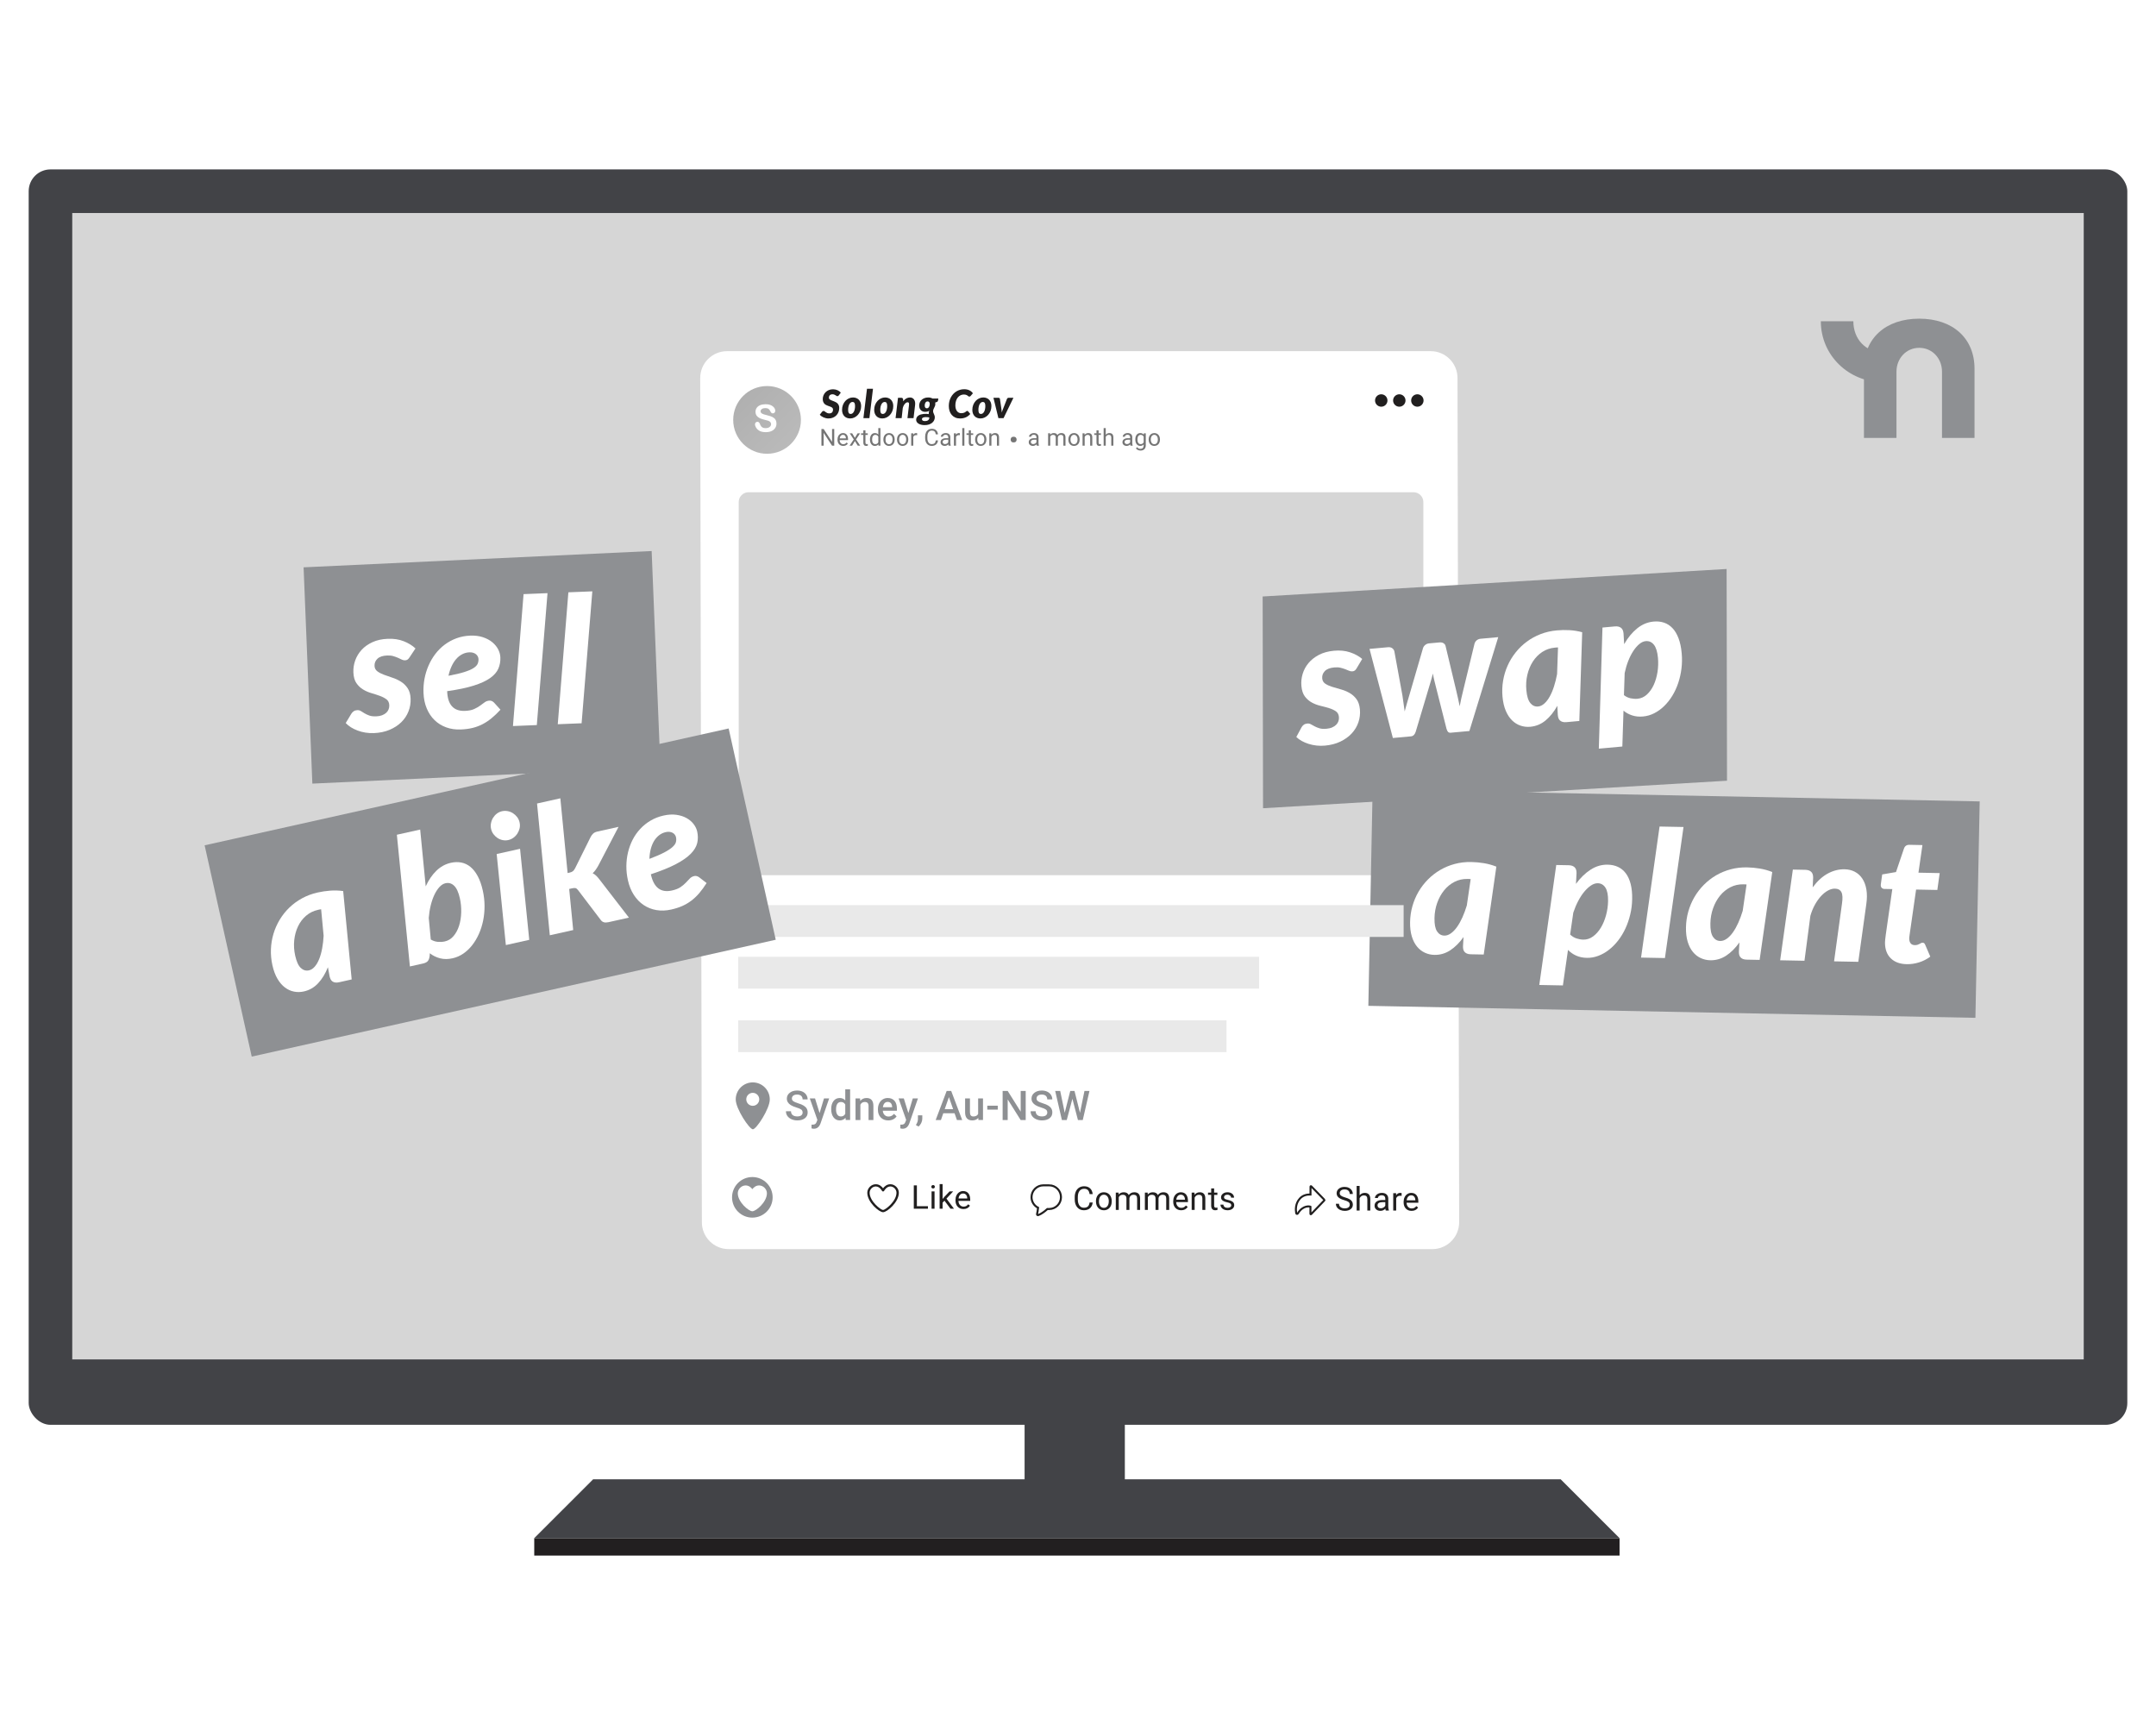 <?xml version="1.0" encoding="UTF-8"?> <svg xmlns="http://www.w3.org/2000/svg" xmlns:xlink="http://www.w3.org/1999/xlink" id="uuid-7208f092-4d4d-403e-9721-51a7208caf37" viewBox="0 0 350 280"><defs><style>.uuid-8d6fb50a-12b1-42c6-a243-a0217d9547be{fill:#e9e9e9;}.uuid-1f613f4e-fd8d-498f-91bb-d2b3ec8b0be4,.uuid-39f94ab9-7dd1-4786-b36c-265f319dcdde{fill:#fff;}.uuid-bb7d07f9-73d9-4df7-b103-35678d1cc183{fill:#8e9093;}.uuid-9159ef80-4b5a-44b2-a922-8ca9b2370dd6{fill:#d6d6d6;}.uuid-e935bbc4-f062-449b-986c-06abbd020280{fill:#221f20;}.uuid-95caf841-1ad0-4797-b6bc-4c60af14143f{fill:#211f1f;}.uuid-484f9706-ec96-4219-9afe-83f1e2b4915e{fill:#424347;}.uuid-be3fce84-c7e7-4708-be58-e5abbf0d7a2e{fill:#757575;}.uuid-c64c8956-da49-4c5a-89b1-f990b7fdc35c{stroke-width:.327px;}.uuid-c64c8956-da49-4c5a-89b1-f990b7fdc35c,.uuid-c591de06-c4aa-406f-ab7e-c28e9facd233{fill:none;stroke:#211f1f;stroke-miterlimit:10;}.uuid-39f94ab9-7dd1-4786-b36c-265f319dcdde{filter:url(#uuid-9ca38122-a0e5-4873-b68f-41d227719f83);}.uuid-347b7fdb-a1b1-4b77-82fb-b341e24cf872{fill:url(#uuid-87f035f0-7667-4a1e-9734-360911ada9c3);}.uuid-c591de06-c4aa-406f-ab7e-c28e9facd233{stroke-linecap:round;stroke-width:.323px;}</style><filter id="uuid-9ca38122-a0e5-4873-b68f-41d227719f83"><feOffset dx="0" dy="0"></feOffset><feGaussianBlur result="uuid-12ada66b-32dd-4f7a-ab1a-31abd75e9263" stdDeviation="1.346"></feGaussianBlur><feFlood flood-color="#000" flood-opacity=".15"></feFlood><feComposite in2="uuid-12ada66b-32dd-4f7a-ab1a-31abd75e9263" operator="in"></feComposite><feComposite in="SourceGraphic"></feComposite></filter><linearGradient id="uuid-87f035f0-7667-4a1e-9734-360911ada9c3" x1="120.637" y1="64.272" x2="128.41" y2="72.046" gradientUnits="userSpaceOnUse"><stop offset="0" stop-color="#b0b0b0"></stop><stop offset="1" stop-color="#bababa"></stop></linearGradient></defs><rect class="uuid-484f9706-ec96-4219-9afe-83f1e2b4915e" x="166.33" y="228.801" width="16.275" height="18.393"></rect><rect class="uuid-484f9706-ec96-4219-9afe-83f1e2b4915e" x="4.656" y="27.498" width="340.688" height="203.777" rx="3.538" ry="3.538"></rect><rect class="uuid-9159ef80-4b5a-44b2-a922-8ca9b2370dd6" x="11.729" y="34.576" width="326.539" height="186.084"></rect><rect class="uuid-e935bbc4-f062-449b-986c-06abbd020280" x="86.728" y="249.672" width="176.188" height="2.83"></rect><polygon class="uuid-484f9706-ec96-4219-9afe-83f1e2b4915e" points="262.916 249.672 86.728 249.672 96.283 240.121 253.361 240.121 262.916 249.672"></polygon><path class="uuid-39f94ab9-7dd1-4786-b36c-265f319dcdde" d="m236.608,61.361c0-2.409-1.953-4.362-4.362-4.362h-114.214c-2.409,0-4.362,1.953-4.362,4.362l.269,137.033c0,2.409,1.953,4.362,4.362,4.362h114.214c2.409,0,4.362-1.953,4.362-4.362l-.269-137.033Zm-5.545,79.102c0,.881-.714,1.596-1.596,1.596h-107.951c-.881,0-1.596-.714-1.596-1.596v-58.969c0-.881.714-1.596,1.596-1.596h107.951c.881,0,1.596.714,1.596,1.596v58.969Z"></path><path class="uuid-bb7d07f9-73d9-4df7-b103-35678d1cc183" d="m130.295,180.584c0-.208-.072-.367-.219-.48-.146-.112-.41-.226-.79-.34-.38-.115-.683-.242-.907-.383-.43-.27-.645-.622-.645-1.057,0-.38.155-.693.465-.94.309-.247.712-.37,1.206-.37.329,0,.621.061.879.182s.46.293.606.517c.148.224.22.472.22.744h-.816c0-.246-.077-.439-.231-.578-.155-.14-.376-.21-.663-.21-.269,0-.476.058-.624.172-.148.115-.222.274-.222.48,0,.173.079.317.24.433s.424.228.79.337c.368.109.663.233.886.373.222.139.386.3.489.48s.156.391.156.634c0,.393-.152.706-.453.938-.301.232-.711.348-1.227.348-.341,0-.655-.063-.94-.189-.287-.127-.51-.301-.669-.524-.159-.222-.238-.481-.238-.778h.821c0,.268.088.476.266.623.177.147.43.22.761.22.286,0,.5-.058.644-.173s.216-.268.216-.458Z"></path><path class="uuid-bb7d07f9-73d9-4df7-b103-35678d1cc183" d="m133.052,180.672l.713-2.38h.84l-1.395,4.039c-.213.59-.577.885-1.088.885-.116,0-.241-.019-.38-.059v-.612l.149.01c.199,0,.35-.036.45-.108.1-.072.18-.194.238-.365l.113-.301-1.232-3.489h.85l.741,2.38Z"></path><path class="uuid-bb7d07f9-73d9-4df7-b103-35678d1cc183" d="m134.934,180.02c0-.54.125-.974.376-1.301s.587-.491,1.007-.491c.372,0,.673.13.901.389v-1.796h.789v4.979h-.713l-.039-.363c-.235.285-.55.428-.943.428-.411,0-.744-.165-.998-.496s-.38-.78-.38-1.349Zm.787.068c0,.357.068.635.206.835.137.2.332.3.585.3.322,0,.557-.144.706-.431v-1.498c-.145-.281-.378-.421-.699-.421-.255,0-.453.101-.591.303s-.208.506-.208.913Z"></path><path class="uuid-bb7d07f9-73d9-4df7-b103-35678d1cc183" d="m139.625,178.292l.024.405c.259-.313.599-.47,1.021-.47.73,0,1.102.418,1.115,1.255v2.318h-.787v-2.272c0-.223-.049-.387-.145-.495-.096-.107-.254-.16-.472-.16-.318,0-.553.143-.709.431v2.496h-.787v-3.507h.741Z"></path><path class="uuid-bb7d07f9-73d9-4df7-b103-35678d1cc183" d="m144.198,181.865c-.499,0-.903-.157-1.213-.472s-.465-.733-.465-1.256v-.098c0-.35.068-.662.203-.938.134-.276.325-.49.568-.644.244-.153.517-.23.816-.23.478,0,.847.153,1.108.457s.39.736.39,1.294v.318h-2.292c.024.29.121.518.29.687.17.169.383.253.641.253.361,0,.655-.146.882-.437l.425.405c-.141.21-.329.372-.563.488s-.497.173-.79.173Zm-.093-3.005c-.216,0-.39.076-.524.227-.132.151-.217.362-.255.632h1.502v-.058c-.018-.264-.088-.463-.21-.598-.124-.135-.294-.203-.513-.203Z"></path><path class="uuid-bb7d07f9-73d9-4df7-b103-35678d1cc183" d="m147.466,180.672l.713-2.38h.84l-1.395,4.039c-.213.59-.577.885-1.088.885-.116,0-.241-.019-.38-.059v-.612l.149.01c.199,0,.35-.036.45-.108.1-.072.18-.194.238-.365l.113-.301-1.232-3.489h.85l.741,2.38Z"></path><path class="uuid-bb7d07f9-73d9-4df7-b103-35678d1cc183" d="m149.109,182.863l-.425-.253c.125-.196.212-.368.258-.513.046-.146.071-.295.072-.446v-.613h.711l-.003.568c-.003.229-.06.458-.174.689-.113.23-.259.419-.439.568Z"></path><path class="uuid-bb7d07f9-73d9-4df7-b103-35678d1cc183" d="m154.96,180.701h-1.829l-.382,1.099h-.853l1.783-4.72h.736l1.786,4.72h-.855l-.386-1.099Zm-1.598-.661h1.367l-.683-1.958-.684,1.958Z"></path><path class="uuid-bb7d07f9-73d9-4df7-b103-35678d1cc183" d="m158.816,181.456c-.231.272-.56.408-.985.408-.38,0-.669-.111-.865-.334-.195-.223-.293-.545-.293-.966v-2.272h.787v2.263c0,.445.185.668.554.668.383,0,.641-.137.775-.412v-2.519h.789v3.507h-.743l-.019-.343Z"></path><path class="uuid-bb7d07f9-73d9-4df7-b103-35678d1cc183" d="m161.975,180.111h-1.702v-.636h1.702v.636Z"></path><path class="uuid-bb7d07f9-73d9-4df7-b103-35678d1cc183" d="m166.511,181.8h-.821l-2.104-3.349v3.349h-.821v-4.72h.821l2.111,3.362v-3.362h.814v4.72Z"></path><path class="uuid-bb7d07f9-73d9-4df7-b103-35678d1cc183" d="m170.013,180.584c0-.208-.072-.367-.219-.48-.146-.112-.41-.226-.79-.34-.38-.115-.683-.242-.907-.383-.43-.27-.645-.622-.645-1.057,0-.38.155-.693.465-.94.309-.247.712-.37,1.206-.37.329,0,.621.061.879.182s.46.293.606.517c.148.224.22.472.22.744h-.816c0-.246-.077-.439-.231-.578-.155-.14-.376-.21-.663-.21-.269,0-.476.058-.624.172-.148.115-.222.274-.222.48,0,.173.079.317.24.433s.424.228.79.337c.368.109.663.233.886.373.222.139.386.3.489.48s.156.391.156.634c0,.393-.152.706-.453.938-.301.232-.711.348-1.227.348-.341,0-.655-.063-.94-.189-.287-.127-.51-.301-.669-.524-.159-.222-.238-.481-.238-.778h.821c0,.268.088.476.266.623.177.147.43.22.761.22.286,0,.5-.058.644-.173s.216-.268.216-.458Z"></path><path class="uuid-bb7d07f9-73d9-4df7-b103-35678d1cc183" d="m175.323,180.633l.726-3.553h.814l-1.089,4.72h-.784l-.899-3.446-.917,3.446h-.789l-1.088-4.72h.814l.733,3.546.9-3.546h.688l.892,3.553Z"></path><path class="uuid-be3fce84-c7e7-4708-be58-e5abbf0d7a2e" d="m135.429,72.344h-.358l-1.364-2.087v2.087h-.358v-2.708h.358l1.367,2.096v-2.096h.355v2.708Z"></path><path class="uuid-be3fce84-c7e7-4708-be58-e5abbf0d7a2e" d="m136.882,72.381c-.273,0-.495-.089-.666-.268-.17-.18-.256-.419-.256-.719v-.063c0-.2.039-.378.114-.535.077-.157.184-.279.32-.368.137-.089.286-.133.446-.133.261,0,.464.086.609.258.146.172.219.419.219.74v.143h-1.364c.006.199.063.359.174.481.111.123.252.183.424.183.121,0,.224-.024.308-.075.085-.049.159-.115.222-.197l.21.164c-.169.259-.422.389-.759.389Zm-.042-1.803c-.139,0-.256.05-.35.151-.095.101-.153.243-.176.425h1.009v-.026c-.01-.175-.057-.311-.142-.406-.084-.096-.198-.144-.341-.144Z"></path><path class="uuid-be3fce84-c7e7-4708-be58-e5abbf0d7a2e" d="m138.778,71.067l.447-.735h.401l-.658.995.678,1.017h-.398l-.465-.753-.464.753h-.4l.678-1.017-.659-.995h.398l.44.735Z"></path><path class="uuid-be3fce84-c7e7-4708-be58-e5abbf0d7a2e" d="m140.496,69.845v.487h.376v.266h-.376v1.25c0,.081.017.141.05.181s.091.061.171.061c.039,0,.093-.007.163-.022v.277c-.091.025-.178.037-.263.037-.155,0-.27-.046-.348-.139-.078-.093-.117-.225-.117-.396v-1.248h-.366v-.266h.366v-.487h.344Z"></path><path class="uuid-be3fce84-c7e7-4708-be58-e5abbf0d7a2e" d="m141.229,71.322c0-.309.072-.557.219-.745.146-.187.339-.281.575-.281.235,0,.422.08.56.242v-1.049h.344v2.857h-.316l-.017-.216c-.138.169-.33.253-.575.253-.233,0-.424-.095-.57-.286s-.22-.44-.22-.747v-.026Zm.344.039c0,.228.047.406.141.536.095.129.224.193.391.193.217,0,.378-.098.478-.294v-.924c-.103-.189-.262-.284-.475-.284-.169,0-.3.065-.394.195-.093.13-.141.323-.141.579Z"></path><path class="uuid-be3fce84-c7e7-4708-be58-e5abbf0d7a2e" d="m143.406,71.32c0-.197.039-.375.117-.532s.185-.279.323-.364.297-.128.474-.128c.274,0,.496.095.665.284.17.19.254.442.254.757v.024c0,.196-.038.371-.111.527-.075.155-.183.277-.322.364-.139.086-.3.13-.481.13-.273,0-.495-.095-.663-.284-.17-.189-.255-.441-.255-.753v-.024Zm.347.041c0,.223.052.402.155.537.104.135.242.203.417.203s.313-.068.417-.205c.103-.137.153-.329.153-.575,0-.221-.052-.4-.156-.536-.106-.137-.244-.205-.418-.205-.17,0-.306.068-.411.203s-.156.328-.156.58Z"></path><path class="uuid-be3fce84-c7e7-4708-be58-e5abbf0d7a2e" d="m145.617,71.32c0-.197.039-.375.117-.532s.185-.279.323-.364.297-.128.474-.128c.274,0,.496.095.665.284.17.19.254.442.254.757v.024c0,.196-.038.371-.111.527-.075.155-.183.277-.322.364-.139.086-.3.13-.481.13-.273,0-.495-.095-.663-.284-.17-.189-.255-.441-.255-.753v-.024Zm.347.041c0,.223.052.402.155.537.104.135.242.203.417.203s.313-.068.417-.205c.103-.137.153-.329.153-.575,0-.221-.052-.4-.156-.536-.106-.137-.244-.205-.418-.205-.17,0-.306.068-.411.203s-.156.328-.156.58Z"></path><path class="uuid-be3fce84-c7e7-4708-be58-e5abbf0d7a2e" d="m148.891,70.641c-.052-.008-.109-.013-.169-.013-.226,0-.379.096-.46.288v1.428h-.344v-2.012h.334l.006.233c.113-.18.273-.27.481-.27.067,0,.117.008.152.026v.32Z"></path><path class="uuid-be3fce84-c7e7-4708-be58-e5abbf0d7a2e" d="m152.273,71.485c-.033.286-.139.507-.316.662-.178.156-.415.233-.711.233-.319,0-.575-.114-.769-.344-.192-.229-.288-.536-.288-.92v-.261c0-.251.045-.473.135-.664.089-.191.217-.338.382-.44.164-.102.355-.153.573-.153.288,0,.518.08.692.241.173.161.274.383.302.667h-.358c-.032-.216-.099-.373-.202-.47-.103-.097-.248-.146-.435-.146-.228,0-.407.085-.536.254s-.194.409-.194.72v.263c0,.294.061.528.184.701.123.174.294.261.514.261.199,0,.351-.045.457-.134s.177-.247.212-.47h.358Z"></path><path class="uuid-be3fce84-c7e7-4708-be58-e5abbf0d7a2e" d="m153.988,72.344c-.021-.04-.036-.11-.049-.212-.16.166-.351.249-.573.249-.199,0-.361-.056-.489-.168-.127-.112-.189-.255-.189-.427,0-.21.079-.372.238-.488.159-.116.383-.173.673-.173h.334v-.158c0-.121-.036-.217-.109-.288-.071-.071-.177-.107-.318-.107-.123,0-.226.031-.308.093-.084.062-.125.137-.125.225h-.346c0-.1.035-.197.107-.291.071-.093.167-.167.29-.222.123-.054.256-.082.403-.082.231,0,.414.058.545.173.131.116.199.276.205.479v.926c0,.185.024.332.071.44v.03h-.361Zm-.571-.262c.107,0,.21-.029.306-.084s.167-.128.21-.217v-.413h-.27c-.421,0-.633.123-.633.371,0,.107.036.192.109.253s.164.091.277.091Z"></path><path class="uuid-be3fce84-c7e7-4708-be58-e5abbf0d7a2e" d="m155.827,70.641c-.052-.008-.109-.013-.169-.013-.226,0-.379.096-.46.288v1.428h-.344v-2.012h.334l.006.233c.113-.18.273-.27.481-.27.067,0,.117.008.152.026v.32Z"></path><path class="uuid-be3fce84-c7e7-4708-be58-e5abbf0d7a2e" d="m156.555,72.344h-.344v-2.857h.344v2.857Z"></path><path class="uuid-be3fce84-c7e7-4708-be58-e5abbf0d7a2e" d="m157.61,69.845v.487h.376v.266h-.376v1.25c0,.081.017.141.05.181s.091.061.171.061c.039,0,.093-.007.163-.022v.277c-.091.025-.178.037-.263.037-.155,0-.27-.046-.348-.139-.078-.093-.117-.225-.117-.396v-1.248h-.366v-.266h.366v-.487h.344Z"></path><path class="uuid-be3fce84-c7e7-4708-be58-e5abbf0d7a2e" d="m158.297,71.32c0-.197.039-.375.117-.532s.185-.279.323-.364.297-.128.474-.128c.274,0,.496.095.665.284.17.19.254.442.254.757v.024c0,.196-.038.371-.111.527-.075.155-.183.277-.322.364-.139.086-.3.13-.481.13-.273,0-.495-.095-.663-.284-.17-.189-.255-.441-.255-.753v-.024Zm.347.041c0,.223.052.402.155.537.104.135.242.203.417.203s.313-.068.417-.205c.103-.137.153-.329.153-.575,0-.221-.052-.4-.156-.536-.106-.137-.244-.205-.418-.205-.17,0-.306.068-.411.203s-.156.328-.156.58Z"></path><path class="uuid-be3fce84-c7e7-4708-be58-e5abbf0d7a2e" d="m160.926,70.332l.011.253c.153-.193.354-.29.602-.29.425,0,.639.24.644.72v1.33h-.344v-1.332c-.001-.145-.035-.252-.099-.322-.065-.069-.167-.104-.305-.104-.111,0-.209.03-.294.089-.084.06-.149.138-.196.235v1.434h-.344v-2.012h.326Z"></path><path class="uuid-be3fce84-c7e7-4708-be58-e5abbf0d7a2e" d="m164.067,71.359c0-.135.04-.247.12-.337.081-.091.201-.135.361-.135s.281.045.365.135c.082.09.124.202.124.337,0,.129-.042.238-.124.325-.084.087-.205.131-.365.131s-.28-.044-.361-.131c-.079-.087-.12-.196-.12-.325Z"></path><path class="uuid-be3fce84-c7e7-4708-be58-e5abbf0d7a2e" d="m168.303,72.344c-.021-.04-.036-.11-.049-.212-.16.166-.351.249-.573.249-.199,0-.361-.056-.489-.168-.127-.112-.189-.255-.189-.427,0-.21.079-.372.238-.488.159-.116.383-.173.673-.173h.334v-.158c0-.121-.036-.217-.109-.288-.071-.071-.177-.107-.318-.107-.123,0-.226.031-.308.093-.084.062-.125.137-.125.225h-.346c0-.1.035-.197.107-.291.071-.093.167-.167.29-.222.123-.054.256-.082.403-.082.231,0,.414.058.545.173.131.116.199.276.205.479v.926c0,.185.024.332.071.44v.03h-.361Zm-.571-.262c.107,0,.21-.029.306-.084s.167-.128.21-.217v-.413h-.27c-.421,0-.633.123-.633.371,0,.107.036.192.109.253s.164.091.277.091Z"></path><path class="uuid-be3fce84-c7e7-4708-be58-e5abbf0d7a2e" d="m170.475,70.332l.01.224c.148-.174.347-.261.596-.261.281,0,.474.108.575.323.067-.097.153-.175.261-.234.107-.06.234-.089.38-.089.442,0,.666.233.674.701v1.349h-.344v-1.328c0-.144-.033-.251-.099-.323-.065-.071-.176-.107-.332-.107-.127,0-.233.038-.318.114-.084.077-.134.179-.146.308v1.335h-.347v-1.319c0-.293-.142-.439-.429-.439-.226,0-.38.096-.463.288v1.469h-.344v-2.012h.325Z"></path><path class="uuid-be3fce84-c7e7-4708-be58-e5abbf0d7a2e" d="m173.435,71.32c0-.197.039-.375.117-.532s.185-.279.323-.364.297-.128.474-.128c.274,0,.496.095.665.284.17.19.254.442.254.757v.024c0,.196-.038.371-.111.527-.075.155-.183.277-.322.364-.139.086-.3.13-.481.13-.273,0-.495-.095-.663-.284-.17-.189-.255-.441-.255-.753v-.024Zm.347.041c0,.223.052.402.155.537.104.135.242.203.417.203s.313-.068.417-.205c.103-.137.153-.329.153-.575,0-.221-.052-.4-.156-.536-.106-.137-.244-.205-.418-.205-.17,0-.306.068-.411.203s-.156.328-.156.58Z"></path><path class="uuid-be3fce84-c7e7-4708-be58-e5abbf0d7a2e" d="m176.064,70.332l.011.253c.153-.193.354-.29.602-.29.425,0,.639.24.644.72v1.33h-.344v-1.332c-.001-.145-.035-.252-.099-.322-.065-.069-.167-.104-.305-.104-.111,0-.209.03-.294.089-.084.06-.149.138-.196.235v1.434h-.344v-2.012h.326Z"></path><path class="uuid-be3fce84-c7e7-4708-be58-e5abbf0d7a2e" d="m178.345,69.845v.487h.376v.266h-.376v1.25c0,.081.017.141.05.181s.091.061.171.061c.039,0,.093-.007.163-.022v.277c-.091.025-.178.037-.263.037-.155,0-.27-.046-.348-.139-.078-.093-.117-.225-.117-.396v-1.248h-.366v-.266h.366v-.487h.344Z"></path><path class="uuid-be3fce84-c7e7-4708-be58-e5abbf0d7a2e" d="m179.504,70.576c.152-.187.351-.281.595-.281.425,0,.639.24.644.72v1.33h-.344v-1.332c-.001-.145-.035-.252-.099-.322-.065-.069-.167-.104-.305-.104-.111,0-.209.03-.294.089-.084.06-.149.138-.196.235v1.434h-.344v-2.857h.344v1.088Z"></path><path class="uuid-be3fce84-c7e7-4708-be58-e5abbf0d7a2e" d="m183.519,72.344c-.021-.04-.036-.11-.049-.212-.16.166-.351.249-.573.249-.199,0-.361-.056-.489-.168-.127-.112-.189-.255-.189-.427,0-.21.079-.372.238-.488.159-.116.383-.173.673-.173h.334v-.158c0-.121-.036-.217-.109-.288-.071-.071-.177-.107-.318-.107-.123,0-.226.031-.308.093-.084.062-.125.137-.125.225h-.346c0-.1.035-.197.107-.291.071-.093.167-.167.29-.222.123-.054.256-.082.403-.082.231,0,.414.058.545.173.131.116.199.276.205.479v.926c0,.185.024.332.071.44v.03h-.361Zm-.571-.262c.107,0,.21-.029.306-.084s.167-.128.21-.217v-.413h-.27c-.421,0-.633.123-.633.371,0,.107.036.192.109.253s.164.091.277.091Z"></path><path class="uuid-be3fce84-c7e7-4708-be58-e5abbf0d7a2e" d="m184.305,71.322c0-.314.072-.564.217-.749s.337-.278.577-.278c.245,0,.437.086.575.261l.017-.224h.313v1.964c0,.26-.077.465-.231.615-.155.15-.362.225-.621.225-.146,0-.287-.031-.426-.093s-.245-.147-.318-.255l.178-.206c.148.182.327.273.541.273.167,0,.298-.047.391-.141.093-.094.141-.226.141-.398v-.173c-.138.159-.326.238-.563.238s-.426-.095-.573-.284-.219-.449-.219-.775Zm.346.039c0,.226.047.405.141.534.092.13.223.194.39.194.217,0,.376-.098.478-.295v-.919c-.106-.192-.263-.288-.474-.288-.169,0-.298.065-.393.195s-.142.323-.142.579Z"></path><path class="uuid-be3fce84-c7e7-4708-be58-e5abbf0d7a2e" d="m186.47,71.32c0-.197.039-.375.117-.532s.185-.279.323-.364.297-.128.474-.128c.274,0,.496.095.665.284.17.19.254.442.254.757v.024c0,.196-.038.371-.111.527-.075.155-.183.277-.322.364-.139.086-.3.13-.481.13-.273,0-.495-.095-.663-.284-.17-.189-.255-.441-.255-.753v-.024Zm.347.041c0,.223.052.402.155.537.104.135.242.203.417.203s.313-.068.417-.205c.103-.137.153-.329.153-.575,0-.221-.052-.4-.156-.536-.106-.137-.244-.205-.418-.205-.17,0-.306.068-.411.203s-.156.328-.156.58Z"></path><path class="uuid-95caf841-1ad0-4797-b6bc-4c60af14143f" d="m136.181,64.16c-.038.049-.075.086-.111.11s-.079.036-.131.036c-.049,0-.098-.016-.146-.047-.049-.032-.103-.067-.164-.105-.06-.038-.13-.074-.209-.105-.078-.032-.17-.048-.277-.048-.098,0-.183.014-.256.042-.072.027-.134.065-.183.114s-.086.107-.11.172c-.025.066-.036.138-.036.217,0,.085.024.156.071.214.047.057.111.108.191.151.079.044.17.084.269.12.1.036.203.075.308.118.106.042.209.091.309.146.1.056.191.125.27.208.081.083.143.183.192.3.047.116.071.257.071.42,0,.234-.04.454-.121.66-.081.206-.196.387-.347.541s-.334.276-.55.366c-.215.09-.458.135-.727.135-.134,0-.269-.015-.404-.045-.134-.03-.263-.072-.389-.126-.124-.054-.24-.118-.346-.192-.106-.075-.196-.157-.27-.249l.369-.484c.029-.036.067-.066.11-.09.043-.023.088-.035.132-.035.06,0,.117.021.174.062.056.042.118.087.185.137.068.05.148.095.238.137.091.041.201.062.333.062.194,0,.343-.052.447-.157.106-.105.157-.261.157-.467,0-.095-.024-.174-.071-.235-.047-.062-.11-.114-.188-.156s-.166-.08-.266-.114c-.1-.033-.202-.068-.306-.107-.103-.038-.205-.084-.305-.135-.1-.052-.188-.121-.266-.204-.078-.084-.141-.187-.188-.309-.047-.122-.072-.272-.072-.451,0-.206.039-.404.117-.594s.188-.359.333-.505c.145-.147.319-.263.525-.35s.437-.131.695-.131c.132,0,.259.014.385.041.124.028.24.066.348.115s.208.107.297.173c.089.068.164.14.226.219l-.312.427Z"></path><path class="uuid-95caf841-1ad0-4797-b6bc-4c60af14143f" d="m138.01,67.923c-.185,0-.358-.031-.518-.092-.16-.062-.3-.152-.417-.27-.118-.118-.21-.263-.277-.437-.067-.173-.1-.372-.1-.597,0-.293.047-.563.145-.808.096-.245.226-.457.39-.636.163-.178.352-.318.568-.417s.443-.15.68-.15c.185,0,.358.031.517.093.159.061.298.151.415.269.118.118.212.263.28.437.067.173.102.372.102.598,0,.288-.049.556-.145.801-.098.245-.227.458-.39.637-.164.18-.354.32-.57.421s-.442.151-.68.151Zm.089-.733c.11,0,.209-.033.297-.1.086-.067.16-.158.222-.274.06-.116.107-.251.139-.405.033-.154.05-.318.05-.492,0-.24-.033-.412-.098-.515-.065-.103-.17-.155-.318-.155-.11,0-.209.033-.295.1-.088.067-.162.158-.222.272-.061.115-.107.25-.141.405-.033.155-.049.32-.049.494,0,.236.032.407.096.512.065.105.171.157.318.157Z"></path><path class="uuid-95caf841-1ad0-4797-b6bc-4c60af14143f" d="m140.164,67.872l.58-4.77h.975l-.581,4.77h-.974Z"></path><path class="uuid-95caf841-1ad0-4797-b6bc-4c60af14143f" d="m143.227,67.923c-.185,0-.358-.031-.518-.092-.16-.062-.3-.152-.417-.27-.118-.118-.21-.263-.277-.437-.067-.173-.1-.372-.1-.597,0-.293.047-.563.145-.808.096-.245.226-.457.39-.636.163-.178.352-.318.568-.417s.443-.15.68-.15c.185,0,.358.031.517.093.159.061.298.151.415.269.118.118.212.263.28.437.067.173.102.372.102.598,0,.288-.049.556-.145.801-.098.245-.227.458-.39.637-.164.18-.354.32-.57.421s-.442.151-.68.151Zm.089-.733c.11,0,.209-.033.297-.1.086-.067.16-.158.222-.274.06-.116.107-.251.139-.405.033-.154.05-.318.05-.492,0-.24-.033-.412-.098-.515-.065-.103-.17-.155-.318-.155-.11,0-.209.033-.295.1-.088.067-.162.158-.222.272-.061.115-.107.25-.141.405-.033.155-.049.32-.049.494,0,.236.032.407.096.512.065.105.171.157.318.157Z"></path><path class="uuid-95caf841-1ad0-4797-b6bc-4c60af14143f" d="m146.615,65.138c.159-.212.333-.369.522-.47.189-.1.385-.151.587-.151.135,0,.261.028.373.083.114.055.209.136.284.242.075.106.13.237.162.394.031.156.035.335.008.536l-.248,2.1h-.988l.248-2.1c.011-.089.015-.164.011-.226-.003-.062-.014-.111-.033-.147-.018-.036-.045-.062-.079-.078-.033-.016-.074-.024-.121-.024-.072,0-.148.022-.226.067-.079.045-.153.108-.224.189-.071.082-.137.18-.196.297-.06.116-.106.243-.141.384l-.181,1.638h-.988l.396-3.305h.509c.103,0,.183.024.24.072.057.048.086.126.086.234v.265Z"></path><path class="uuid-95caf841-1ad0-4797-b6bc-4c60af14143f" d="m152.327,64.689l-.045.309c-.018.121-.081.203-.184.245l-.28.095c.013.068.018.141.018.217,0,.137-.018.252-.056.348-.036.095-.078.186-.123.271s-.085.172-.123.261-.056.194-.056.316c0,.087.014.167.043.24s.06.148.093.225c.035.076.065.157.095.242.028.085.043.183.043.293-.003.17-.04.331-.116.483-.074.152-.181.285-.322.398-.139.114-.312.204-.515.271-.205.067-.436.1-.698.1-.215,0-.407-.022-.577-.067s-.313-.105-.432-.182-.209-.167-.272-.272c-.064-.105-.096-.218-.096-.339,0-.16.035-.297.104-.411.071-.115.163-.21.277-.286.116-.075.245-.134.393-.175.146-.042.295-.07.449-.086s.302-.02.446-.013c.145.008.273.022.386.043-.006-.052-.01-.104-.01-.16,0-.117.029-.245.086-.386-.081.056-.176.099-.284.131-.107.032-.241.048-.401.048-.125,0-.245-.021-.359-.063-.116-.041-.216-.104-.305-.189-.088-.085-.159-.192-.212-.32-.053-.128-.079-.281-.079-.457,0-.164.032-.323.095-.479.063-.157.156-.295.28-.418.124-.122.279-.22.463-.295.183-.075.397-.111.641-.111.128,0,.249.015.364.043s.222.072.319.129h.949Zm-2.141,3.661c.099,0,.188-.013.272-.038.082-.025.153-.061.212-.107s.104-.1.137-.164c.033-.063.05-.134.05-.213v-.038c0-.013-.001-.024-.004-.035-.216-.036-.4-.053-.552-.051s-.274.017-.369.046c-.093.029-.16.067-.203.115-.042.047-.064.1-.064.157,0,.109.04.19.12.245s.215.083.403.083Zm.274-2.074c.079,0,.148-.02.206-.061s.106-.093.145-.157c.038-.065.067-.138.088-.218.019-.081.031-.163.033-.246,0-.138-.029-.245-.086-.322s-.146-.114-.265-.114c-.078,0-.148.018-.205.056-.059.037-.107.086-.146.148-.038.062-.067.133-.085.214-.019.081-.029.164-.029.251,0,.14.029.25.086.33.057.079.143.119.258.119Z"></path><path class="uuid-95caf841-1ad0-4797-b6bc-4c60af14143f" d="m156.027,67.069c.117,0,.219-.009.304-.027.086-.018.16-.04.222-.068.063-.028.114-.058.157-.091.042-.033.079-.063.114-.091.033-.027.065-.05.095-.068.031-.018.063-.027.096-.027s.063.006.085.017.039.025.049.04l.364.437c-.202.24-.442.422-.719.547-.277.124-.592.186-.945.186-.293,0-.553-.052-.779-.155-.227-.103-.418-.244-.573-.425-.155-.181-.272-.395-.352-.642-.079-.247-.118-.515-.118-.802,0-.265.029-.517.089-.755.059-.238.143-.458.251-.66.109-.201.24-.383.391-.545s.319-.298.504-.411.383-.199.596-.26c.212-.061.435-.091.666-.091.174,0,.333.016.476.049.143.033.273.079.389.137.116.059.219.128.311.209.091.081.171.17.238.267l-.362.421c-.026.03-.056.056-.089.08-.035.023-.079.035-.134.035-.036,0-.07-.008-.099-.026-.031-.017-.06-.038-.092-.062-.031-.024-.064-.052-.103-.082-.038-.029-.084-.056-.137-.081s-.117-.045-.189-.062c-.074-.017-.16-.026-.261-.026-.195,0-.378.041-.546.124s-.315.201-.44.355c-.124.155-.222.341-.291.561-.07.22-.104.466-.104.738,0,.198.024.374.071.529.047.155.113.286.196.394.082.107.181.189.295.245.116.056.24.084.373.084Z"></path><path class="uuid-95caf841-1ad0-4797-b6bc-4c60af14143f" d="m159.159,67.923c-.185,0-.358-.031-.518-.092-.16-.062-.3-.152-.417-.27-.118-.118-.21-.263-.277-.437-.067-.173-.1-.372-.1-.597,0-.293.047-.563.145-.808.096-.245.226-.457.39-.636.163-.178.352-.318.568-.417s.443-.15.68-.15c.185,0,.358.031.517.093.159.061.298.151.415.269.118.118.212.263.28.437.067.173.102.372.102.598,0,.288-.049.556-.145.801-.098.245-.227.458-.39.637-.164.18-.354.32-.57.421s-.442.151-.68.151Zm.089-.733c.11,0,.209-.033.297-.1.086-.067.16-.158.222-.274.06-.116.107-.251.139-.405.033-.154.05-.318.05-.492,0-.24-.033-.412-.098-.515-.065-.103-.17-.155-.318-.155-.11,0-.209.033-.295.1-.088.067-.162.158-.222.272-.061.115-.107.25-.141.405-.033.155-.049.32-.049.494,0,.236.032.407.096.512.065.105.171.157.318.157Z"></path><path class="uuid-95caf841-1ad0-4797-b6bc-4c60af14143f" d="m164.519,64.568l-1.606,3.305h-.835l-.804-3.305h.816c.068,0,.121.017.162.049.039.033.064.074.074.123l.217,1.482c.019.125.035.249.047.368s.024.24.032.362c.038-.121.079-.241.124-.36s.093-.242.146-.37l.581-1.482c.022-.049.059-.089.104-.123.047-.033.099-.049.156-.049h.784Z"></path><circle class="uuid-95caf841-1ad0-4797-b6bc-4c60af14143f" cx="224.229" cy="65.007" r="1.008"></circle><circle class="uuid-95caf841-1ad0-4797-b6bc-4c60af14143f" cx="227.16" cy="65.007" r="1.008"></circle><circle class="uuid-95caf841-1ad0-4797-b6bc-4c60af14143f" cx="230.09" cy="65.007" r="1.008"></circle><circle class="uuid-347b7fdb-a1b1-4b77-82fb-b341e24cf872" cx="124.523" cy="68.159" r="5.497"></circle><path class="uuid-1f613f4e-fd8d-498f-91bb-d2b3ec8b0be4" d="m126.05,68.758c0,.265-.068.504-.205.715-.137.211-.337.377-.6.497-.263.119-.575.179-.936.179-.433,0-.79-.082-1.071-.245-.199-.118-.361-.274-.486-.471-.124-.196-.187-.387-.187-.573,0-.107.038-.2.113-.277.074-.077.17-.115.286-.115.093,0,.173.03.237.09.065.059.121.148.167.266.056.139.116.256.181.35.064.094.156.171.273.232s.272.091.464.091c.263,0,.476-.061.641-.184.166-.123.248-.276.248-.459,0-.146-.045-.264-.134-.355s-.203-.16-.344-.208c-.141-.047-.329-.098-.564-.153-.315-.074-.578-.16-.791-.258-.212-.099-.38-.233-.506-.404-.124-.171-.187-.382-.187-.636,0-.241.065-.456.198-.643.131-.187.322-.332.571-.433.249-.1.542-.151.879-.151.27,0,.503.033.699.1s.359.156.489.266c.13.111.224.227.284.349s.089.24.089.356c0,.106-.036.201-.111.286s-.169.127-.28.127c-.102,0-.178-.026-.231-.077s-.11-.134-.173-.25c-.079-.165-.176-.295-.287-.387s-.291-.139-.539-.139c-.228,0-.414.05-.554.15-.141.101-.21.222-.21.364,0,.088.024.164.071.228.049.063.114.118.198.164s.169.082.255.108c.085.026.227.063.424.114.248.058.472.121.673.192.199.07.371.155.511.254s.249.226.329.378.118.339.118.561Z"></path><path class="uuid-95caf841-1ad0-4797-b6bc-4c60af14143f" d="m177.385,195.192c-.046.401-.195.71-.443.927-.249.217-.58.327-.992.327-.449,0-.807-.161-1.076-.481-.27-.321-.405-.75-.405-1.288v-.364c0-.352.063-.662.189-.929.125-.267.304-.472.534-.616.231-.143.497-.215.801-.215.403,0,.726.113.968.337s.385.536.424.933h-.502c-.043-.303-.138-.522-.283-.658s-.347-.203-.607-.203c-.319,0-.568.118-.75.354s-.272.572-.272,1.007v.367c0,.412.085.738.256.982.173.243.412.364.722.364.277,0,.489-.063.638-.188.148-.126.247-.345.295-.657h.502Z"></path><path class="uuid-95caf841-1ad0-4797-b6bc-4c60af14143f" d="m177.917,194.961c0-.275.054-.523.163-.743.107-.221.259-.391.451-.51.194-.12.415-.18.663-.18.383,0,.692.132.929.398s.355.619.355,1.059v.034c0,.274-.053.52-.157.737-.104.218-.255.387-.45.509-.195.122-.419.183-.673.183-.38,0-.69-.133-.926-.398s-.355-.616-.355-1.053v-.034Zm.483.058c0,.312.072.562.217.752.145.189.339.284.581.284.245,0,.439-.096.584-.288.143-.192.216-.46.216-.805,0-.309-.074-.559-.22-.75s-.341-.287-.584-.287c-.238,0-.429.094-.575.284-.146.189-.219.459-.219.812Z"></path><path class="uuid-95caf841-1ad0-4797-b6bc-4c60af14143f" d="m181.588,193.58l.014.312c.206-.243.483-.364.835-.364.393,0,.662.151.804.453.093-.135.215-.244.365-.328.15-.083.327-.125.532-.125.617,0,.931.327.942.981v1.886h-.482v-1.857c0-.201-.046-.352-.137-.451-.092-.1-.247-.15-.464-.15-.178,0-.326.054-.444.16s-.187.25-.206.43v1.868h-.483v-1.845c0-.409-.201-.614-.6-.614-.316,0-.532.134-.648.403v2.055h-.481v-2.814h.454Z"></path><path class="uuid-95caf841-1ad0-4797-b6bc-4c60af14143f" d="m186.311,193.58l.014.312c.206-.243.483-.364.835-.364.393,0,.662.151.804.453.093-.135.215-.244.365-.328.15-.083.327-.125.532-.125.617,0,.931.327.942.981v1.886h-.482v-1.857c0-.201-.046-.352-.137-.451-.092-.1-.247-.15-.464-.15-.178,0-.326.054-.444.16s-.187.25-.206.43v1.868h-.483v-1.845c0-.409-.201-.614-.6-.614-.316,0-.532.134-.648.403v2.055h-.481v-2.814h.454Z"></path><path class="uuid-95caf841-1ad0-4797-b6bc-4c60af14143f" d="m191.749,196.446c-.382,0-.692-.125-.932-.376-.238-.251-.358-.586-.358-1.005v-.088c0-.279.053-.529.159-.748.107-.219.256-.391.449-.515.191-.124.398-.186.623-.186.365,0,.651.121.853.362.203.241.305.586.305,1.035v.201h-1.907c.007.277.088.502.244.672.155.171.352.256.591.256.17,0,.315-.035.432-.104.118-.069.222-.161.309-.275l.294.228c-.235.363-.589.544-1.06.544Zm-.06-2.523c-.195,0-.358.07-.489.212-.132.141-.213.339-.245.594h1.41v-.036c-.014-.244-.079-.434-.198-.568-.117-.134-.277-.201-.478-.201Z"></path><path class="uuid-95caf841-1ad0-4797-b6bc-4c60af14143f" d="m193.911,193.58l.015.354c.216-.271.496-.406.843-.406.595,0,.896.336.9,1.007v1.86h-.481v-1.863c-.001-.203-.049-.352-.139-.45-.091-.097-.233-.146-.425-.146-.156,0-.294.042-.411.125-.118.084-.21.193-.276.328v2.006h-.482v-2.814h.456Z"></path><path class="uuid-95caf841-1ad0-4797-b6bc-4c60af14143f" d="m197.101,192.898v.682h.525v.372h-.525v1.747c0,.113.024.198.07.254.047.056.127.084.24.084.056,0,.132-.01.23-.031v.387c-.127.035-.251.052-.371.052-.215,0-.376-.065-.486-.195-.109-.13-.163-.315-.163-.554v-1.745h-.513v-.372h.513v-.682h.481Z"></path><path class="uuid-95caf841-1ad0-4797-b6bc-4c60af14143f" d="m199.882,195.647c0-.13-.05-.231-.148-.303-.098-.072-.269-.134-.513-.186-.244-.052-.436-.114-.58-.187-.143-.072-.249-.16-.318-.26s-.103-.22-.103-.359c0-.231.098-.426.293-.585.196-.16.444-.24.748-.24.319,0,.578.082.777.247.198.164.297.375.297.632h-.483c0-.132-.056-.245-.167-.341-.113-.095-.254-.143-.424-.143-.174,0-.312.038-.411.114-.099.076-.148.176-.148.299,0,.116.046.204.138.263.092.059.258.116.497.169.241.054.435.118.585.192.149.075.259.164.332.27.071.105.107.233.107.384,0,.251-.1.453-.302.605-.201.152-.461.228-.783.228-.224,0-.424-.04-.598-.12-.173-.08-.309-.192-.407-.334s-.148-.297-.148-.464h.482c.008.161.072.289.194.383.12.095.28.142.476.142.183,0,.329-.037.439-.111s.166-.172.166-.295Z"></path><path class="uuid-95caf841-1ad0-4797-b6bc-4c60af14143f" d="m218.215,194.807c-.429-.123-.741-.274-.936-.454s-.293-.401-.293-.665c0-.298.12-.545.358-.74.238-.196.549-.293.929-.293.261,0,.493.051.697.151s.361.24.474.416c.111.177.167.371.167.58h-.502c0-.23-.074-.41-.219-.541-.146-.132-.351-.197-.617-.197-.245,0-.437.054-.575.163-.138.108-.208.259-.208.452,0,.155.065.285.196.392.131.107.354.204.669.293.315.089.561.187.74.293.177.107.309.231.394.373.086.142.13.309.13.502,0,.307-.12.553-.359.738s-.559.277-.96.277c-.261,0-.503-.05-.729-.15-.224-.1-.398-.236-.521-.41s-.184-.371-.184-.591h.503c0,.229.084.41.254.543.169.132.394.199.677.199.263,0,.465-.054.606-.161s.21-.254.21-.44c0-.186-.064-.329-.195-.43-.13-.102-.365-.202-.706-.3Z"></path><path class="uuid-95caf841-1ad0-4797-b6bc-4c60af14143f" d="m220.719,194.021c.213-.262.49-.393.832-.393.595,0,.896.336.9,1.007v1.86h-.481v-1.863c-.001-.203-.049-.352-.139-.45-.091-.097-.233-.146-.425-.146-.156,0-.294.042-.411.125-.118.084-.21.193-.276.328v2.006h-.482v-3.996h.482v1.522Z"></path><path class="uuid-95caf841-1ad0-4797-b6bc-4c60af14143f" d="m224.962,196.494c-.028-.056-.052-.155-.068-.297-.224.233-.49.349-.801.349-.277,0-.506-.079-.683-.235-.178-.157-.266-.356-.266-.597,0-.293.11-.521.333-.683.223-.162.536-.244.94-.244h.468v-.221c0-.168-.05-.302-.15-.402s-.248-.15-.444-.15c-.171,0-.316.044-.432.13-.116.087-.174.192-.174.315h-.483c0-.141.049-.276.149-.407s.235-.235.405-.311c.171-.076.359-.114.563-.114.325,0,.58.081.762.243.184.162.28.385.287.67v1.295c0,.258.032.464.099.616v.042h-.504Zm-.8-.367c.152,0,.294-.039.429-.117.137-.078.234-.179.294-.304v-.577h-.376c-.589,0-.885.172-.885.518,0,.15.05.269.15.354s.23.127.387.127Z"></path><path class="uuid-95caf841-1ad0-4797-b6bc-4c60af14143f" d="m227.535,194.112c-.072-.013-.152-.019-.237-.019-.316,0-.529.134-.642.403v1.998h-.482v-2.814h.468l.008.325c.157-.251.382-.377.672-.377.093,0,.164.012.213.036v.448Z"></path><path class="uuid-95caf841-1ad0-4797-b6bc-4c60af14143f" d="m229.15,196.547c-.382,0-.692-.125-.932-.376-.238-.251-.358-.586-.358-1.005v-.088c0-.279.053-.529.159-.748.107-.219.256-.391.449-.515.191-.124.398-.186.623-.186.365,0,.651.121.853.362.203.241.305.586.305,1.035v.201h-1.907c.007.277.088.502.244.672.155.171.352.256.591.256.17,0,.315-.035.432-.104.118-.069.222-.161.309-.275l.294.228c-.235.363-.589.544-1.06.544Zm-.06-2.523c-.195,0-.358.07-.489.212-.132.141-.213.339-.245.594h1.41v-.036c-.014-.244-.079-.434-.198-.568-.117-.134-.277-.201-.478-.201Z"></path><path class="uuid-95caf841-1ad0-4797-b6bc-4c60af14143f" d="m148.845,195.789h1.794v.408h-2.296v-3.787h.502v3.379Z"></path><path class="uuid-95caf841-1ad0-4797-b6bc-4c60af14143f" d="m151.19,192.637c0-.078.024-.144.072-.198.047-.054.118-.081.212-.081s.164.027.213.081.072.12.072.198-.024.143-.072.195-.12.078-.213.078-.164-.026-.212-.078c-.049-.052-.072-.117-.072-.195Zm.521,3.561h-.482v-2.814h.482v2.814Z"></path><path class="uuid-95caf841-1ad0-4797-b6bc-4c60af14143f" d="m153.319,194.894l-.301.315v.988h-.482v-3.996h.482v2.416l.258-.309.876-.926h.585l-1.095,1.175,1.222,1.639h-.564l-.981-1.303Z"></path><path class="uuid-95caf841-1ad0-4797-b6bc-4c60af14143f" d="m156.403,196.25c-.382,0-.692-.125-.932-.376-.238-.251-.358-.586-.358-1.005v-.088c0-.279.053-.529.159-.748.107-.219.256-.391.449-.515.191-.124.398-.186.623-.186.365,0,.651.121.853.362.203.241.305.586.305,1.035v.201h-1.907c.007.277.088.502.244.672.155.171.352.256.591.256.17,0,.315-.035.432-.104.118-.069.222-.161.309-.275l.294.228c-.235.363-.589.544-1.06.544Zm-.06-2.523c-.195,0-.358.07-.489.212-.132.141-.213.339-.245.594h1.41v-.036c-.014-.244-.079-.434-.198-.568-.117-.134-.277-.201-.478-.201Z"></path><path class="uuid-95caf841-1ad0-4797-b6bc-4c60af14143f" d="m143.354,196.764h-.003c-.658-.011-2.557-1.628-2.557-3.159,0-.736.643-1.382,1.377-1.382.584,0,.976.38,1.184.655.208-.275.6-.655,1.184-.655.734,0,1.377.646,1.377,1.382,0,1.531-1.899,3.148-2.557,3.159h-.003Zm-1.184-4.181c-.53,0-.995.477-.995,1.022,0,1.378,1.792,2.784,2.179,2.799.386-.015,2.179-1.421,2.179-2.799,0-.544-.465-1.022-.995-1.022-.644,0-1.004.705-1.007.712-.059.135-.295.135-.353,0-.003-.007-.363-.712-1.007-.712Z"></path><path class="uuid-c64c8956-da49-4c5a-89b1-f990b7fdc35c" d="m170.315,192.401h-.937c-1.062,0-1.922.861-1.922,1.922,0,.753.433,1.402,1.063,1.718-.037.402-.112.785-.166,1.022-.026.112.083.208.192.168.515-.188,1.048-.592,1.483-.986h.287c1.062,0,1.922-.861,1.922-1.922s-.861-1.922-1.922-1.922Z"></path><path class="uuid-c591de06-c4aa-406f-ab7e-c28e9facd233" d="m214.996,194.749l-2.134-2.186c-.041-.042-.114-.013-.114.046l-.005,1.28c-.57-.014-1.225.117-1.713.646-.756.821-.703,1.853-.606,2.391.023.129.195.155.263.043.855-1.413,1.97-1.122,1.97-1.122l.079.039-.004,1.144c-0.0.06.073.089.114.046l2.151-2.237c.025-.026.025-.067-0-.092Z"></path><circle class="uuid-bb7d07f9-73d9-4df7-b103-35678d1cc183" cx="122.134" cy="194.349" r="3.294"></circle><path class="uuid-1f613f4e-fd8d-498f-91bb-d2b3ec8b0be4" d="m122.134,196.611h-.003c-.608-.011-2.361-1.503-2.361-2.917,0-.679.594-1.276,1.271-1.276.539,0,.901.35,1.093.605.192-.254.554-.605,1.093-.605.677,0,1.271.596,1.271,1.276,0,1.413-1.753,2.906-2.361,2.917h-.003Z"></path><path class="uuid-bb7d07f9-73d9-4df7-b103-35678d1cc183" d="m124.966,178.458c0-1.527-1.238-2.765-2.765-2.765s-2.765,1.238-2.765,2.765,2.219,4.842,2.782,4.847,2.748-3.32,2.748-4.847Z"></path><circle class="uuid-1f613f4e-fd8d-498f-91bb-d2b3ec8b0be4" cx="122.201" cy="178.441" r="1.054"></circle><polygon class="uuid-bb7d07f9-73d9-4df7-b103-35678d1cc183" points="107.211 124.549 50.708 127.196 49.284 92.088 105.787 89.441 107.211 124.549"></polygon><path class="uuid-1f613f4e-fd8d-498f-91bb-d2b3ec8b0be4" d="m66.487,106.694c-.107.166-.215.288-.322.364-.107.077-.241.117-.404.124-.181.007-.361-.033-.542-.121-.18-.089-.38-.183-.605-.284-.223-.1-.478-.191-.763-.276-.284-.084-.619-.118-.998-.103-.716.029-1.24.203-1.576.522-.336.319-.495.708-.475,1.165.015.372.166.663.451.876s.639.4,1.067.558c.426.16.887.32,1.379.481.493.16.956.375,1.385.644.432.269.794.622,1.089,1.06.294.435.456,1.002.483,1.697.029.724-.085,1.417-.346,2.075-.259.661-.648,1.245-1.166,1.751-.518.508-1.155.92-1.904,1.237-.751.316-1.597.493-2.541.531-.465.019-.922-.008-1.37-.08s-.871-.184-1.273-.334c-.403-.151-.768-.33-1.096-.536-.327-.208-.605-.435-.836-.683l.911-1.511c.109-.176.241-.316.4-.415.157-.102.351-.158.58-.167.21-.008.404.044.58.154.176.113.372.233.587.362.216.131.472.249.766.357.295.107.676.151,1.144.132.352-.014.663-.071.929-.174.269-.102.492-.235.672-.4.18-.164.311-.353.393-.566s.118-.435.109-.663c-.017-.419-.167-.738-.454-.954-.286-.217-.638-.404-1.059-.559-.424-.155-.879-.303-1.372-.447-.492-.142-.952-.342-1.376-.601-.426-.259-.786-.603-1.08-1.031s-.456-1.007-.486-1.741c-.026-.666.072-1.316.301-1.952.227-.633.573-1.204,1.038-1.709.467-.505,1.053-.92,1.761-1.246.709-.325,1.533-.506,2.477-.544.961-.039,1.824.091,2.584.389.762.298,1.4.691,1.916,1.175l-.957,1.441Z"></path><path class="uuid-1f613f4e-fd8d-498f-91bb-d2b3ec8b0be4" d="m72.593,112.229c.089,2.183,1.053,3.236,2.892,3.16.61-.024,1.103-.123,1.485-.296.378-.173.701-.357.971-.554.267-.196.515-.378.744-.545.226-.167.492-.257.797-.27.134-.006.262.022.383.078.121.058.233.136.332.238l1.049,1.159c-.495.536-.975.997-1.448,1.383-.471.387-.963.712-1.477.977-.515.263-1.055.465-1.622.601-.567.138-1.193.22-1.881.248-.867.036-1.663-.08-2.389-.346-.727-.266-1.356-.659-1.888-1.178-.532-.515-.953-1.149-1.265-1.895-.312-.745-.486-1.585-.524-2.519-.032-.782.022-1.547.163-2.298.142-.75.361-1.464.659-2.143.297-.681.663-1.31,1.103-1.884.44-.577.947-1.079,1.521-1.507.574-.429,1.206-.773,1.898-1.03.692-.256,1.431-.401,2.222-.433.772-.031,1.461.052,2.065.253.605.2,1.115.47,1.53.812.414.34.731.727.954,1.156.224.43.344.864.362,1.303.026.658-.084,1.268-.327,1.831-.244.564-.69,1.075-1.34,1.535-.651.462-1.539.87-2.669,1.225-1.131.357-2.565.655-4.302.899l.001.042Zm3.608-6.344c-.419.017-.811.121-1.174.313-.365.191-.691.451-.979.784-.286.332-.535.727-.744,1.181-.212.458-.378.965-.499,1.525,1.052-.195,1.9-.394,2.545-.598.646-.203,1.144-.413,1.492-.634.35-.219.578-.451.688-.692.109-.242.159-.503.148-.779-.006-.134-.04-.269-.103-.405s-.153-.256-.273-.362c-.118-.104-.27-.189-.454-.252-.183-.064-.398-.091-.646-.082Z"></path><path class="uuid-1f613f4e-fd8d-498f-91bb-d2b3ec8b0be4" d="m83.272,117.85l1.722-21.412,3.888-.158-1.737,21.413-3.873.157Z"></path><path class="uuid-1f613f4e-fd8d-498f-91bb-d2b3ec8b0be4" d="m90.546,117.556l1.722-21.413,3.888-.157-1.739,21.413-3.872.157Z"></path><rect class="uuid-bb7d07f9-73d9-4df7-b103-35678d1cc183" x="222.472" y="129.106" width="98.57" height="35.137" transform="translate(2.95 -5.34) rotate(1.132)"></rect><path class="uuid-1f613f4e-fd8d-498f-91bb-d2b3ec8b0be4" d="m237.589,152.098c-.649.913-1.365,1.629-2.151,2.147-.789.518-1.65.769-2.583.75-.543-.01-1.059-.127-1.546-.351-.488-.223-.911-.556-1.273-.996-.365-.44-.649-.996-.85-1.663-.201-.666-.293-1.443-.276-2.329.017-.887.142-1.746.379-2.573.237-.83.566-1.609.989-2.335.424-.727.936-1.392,1.535-1.995s1.262-1.117,1.989-1.542,1.516-.751,2.366-.977c.847-.226,1.739-.33,2.675-.312.685.014,1.371.077,2.056.191.683.113,1.357.3,2.017.56l-2.051,14.265-2.101-.04c-.248-.004-.454-.042-.621-.113-.164-.07-.295-.162-.393-.277-.1-.117-.167-.252-.201-.404-.036-.155-.05-.322-.047-.503l.086-1.5Zm1.156-9.405c-.086-.011-.173-.017-.259-.018-.084-.001-.17-.004-.256-.006-.763-.014-1.466.143-2.112.474-.646.332-1.206.787-1.677,1.37-.476.582-.85,1.261-1.128,2.04-.276.776-.424,1.597-.44,2.465-.019.992.117,1.711.415,2.161.295.45.694.678,1.187.688.354.007.705-.114,1.059-.365s.688-.598,1-1.039c.315-.442.605-.963.875-1.565.267-.6.504-1.243.711-1.923l.627-4.281Z"></path><path class="uuid-1f613f4e-fd8d-498f-91bb-d2b3ec8b0be4" d="m255.84,143.47c.713-.979,1.507-1.748,2.377-2.309.869-.559,1.794-.829,2.778-.809.61.011,1.162.132,1.658.359.496.23.917.574,1.268,1.034.348.46.613,1.041.794,1.74s.265,1.527.245,2.48c-.014.848-.12,1.675-.312,2.474-.192.804-.451,1.559-.78,2.268-.329.708-.719,1.357-1.176,1.945-.454.587-.953,1.092-1.496,1.514-.541.425-1.117.752-1.728.981-.61.233-1.237.341-1.875.329s-1.212-.134-1.722-.362c-.51-.227-.953-.536-1.326-.926l-.828,5.764-3.834-.074,2.756-19.474,2.017.039c.41.008.724.114.95.319.226.203.334.525.326.964l-.092,1.744Zm-.947,8.221c.301.293.641.502,1.017.628.379.125.75.194,1.112.201.574.011,1.103-.163,1.591-.52.488-.359.911-.832,1.265-1.421.357-.589.635-1.259.841-2.009.203-.747.315-1.509.332-2.281.019-.992-.123-1.725-.424-2.197-.301-.474-.719-.716-1.251-.726-.354-.007-.716.113-1.087.358-.373.245-.738.582-1.095,1.009-.357.428-.688.933-.995,1.519s-.571,1.215-.794,1.886l-.513,3.553Z"></path><path class="uuid-1f613f4e-fd8d-498f-91bb-d2b3ec8b0be4" d="m266.405,155.434l3.004-21.271,3.89.075-3.018,21.271-3.876-.075Z"></path><path class="uuid-1f613f4e-fd8d-498f-91bb-d2b3ec8b0be4" d="m282.377,152.97c-.649.913-1.365,1.629-2.151,2.148-.789.517-1.65.768-2.586.75-.541-.011-1.056-.128-1.544-.352-.488-.223-.911-.556-1.273-.996-.365-.44-.649-.995-.85-1.662-.201-.666-.293-1.445-.276-2.331.017-.887.142-1.744.379-2.573.237-.83.566-1.609.989-2.335s.936-1.39,1.535-1.995c.599-.603,1.262-1.117,1.987-1.542.73-.425,1.519-.751,2.368-.977.847-.226,1.739-.33,2.675-.312.685.014,1.371.077,2.054.191.685.114,1.36.3,2.02.56l-2.051,14.266-2.101-.042c-.248-.004-.454-.042-.621-.111-.164-.071-.295-.163-.393-.279-.1-.116-.167-.251-.201-.404-.036-.153-.05-.322-.047-.503l.086-1.5Zm1.156-9.404c-.086-.013-.173-.018-.259-.019-.084-.001-.17-.003-.256-.006-.763-.014-1.466.143-2.112.474-.646.332-1.206.787-1.68,1.37s-.85,1.261-1.126,2.04c-.279.776-.424,1.597-.44,2.465-.019.992.117,1.711.412,2.162.298.449.694.678,1.19.687.354.007.705-.114,1.059-.365s.688-.596,1-1.039c.315-.442.605-.963.875-1.563.267-.602.504-1.244.711-1.924l.627-4.28Z"></path><path class="uuid-1f613f4e-fd8d-498f-91bb-d2b3ec8b0be4" d="m294.267,144.032c.755-1.017,1.572-1.764,2.455-2.243.88-.476,1.794-.708,2.739-.688.607.011,1.159.146,1.65.403.49.258.897.627,1.215,1.11.323.485.541,1.076.66,1.774.12.699.114,1.495-.017,2.389l-1.298,9.344-3.932-.077,1.282-9.344c.134-.885.103-1.513-.089-1.884-.195-.372-.543-.563-1.05-.573-.362-.007-.736.093-1.12.301-.385.206-.758.503-1.12.886-.359.385-.694.851-1,1.399-.304.548-.557,1.156-.75,1.829l-.959,7.291-3.946-.077,2.062-14.722,2.015.039c.41.008.727.114.953.319.223.203.332.525.323.964l-.072,1.559Z"></path><path class="uuid-1f613f4e-fd8d-498f-91bb-d2b3ec8b0be4" d="m306.006,153.115c.003-.065.003-.145.006-.235,0-.091.011-.224.028-.398.019-.177.047-.411.086-.699.039-.291.092-.669.159-1.135l.908-6.333-1.287-.025c-.189-.004-.343-.074-.46-.21-.117-.135-.153-.336-.109-.603l.215-1.541,2.24-.385,1.287-3.795c.142-.426.437-.635.886-.627l2.118.042-.646,4.481,3.447.067-.382,2.739-3.447-.067-.878,6.119c-.056.39-.1.699-.134.928-.031.228-.056.405-.072.528-.017.124-.028.206-.028.249s-.003.074-.003.093c-.006.334.067.6.215.798s.376.301.683.306c.17.003.318-.015.443-.056s.234-.086.326-.137c.089-.05.176-.098.251-.138.078-.042.159-.063.245-.06.125.001.215.031.27.084.056.054.111.143.167.269l.819,1.904c-.56.418-1.17.731-1.833.935-.663.206-1.329.304-1.995.291-1.087-.022-1.942-.332-2.563-.929s-.942-1.417-.961-2.459Z"></path><polygon class="uuid-bb7d07f9-73d9-4df7-b103-35678d1cc183" points="280.359 126.725 205.04 131.191 204.976 96.821 280.294 92.356 280.359 126.725"></polygon><path class="uuid-1f613f4e-fd8d-498f-91bb-d2b3ec8b0be4" d="m220.253,108.448c-.099.173-.199.298-.302.379-.103.083-.234.13-.397.145-.18.016-.362-.015-.546-.093-.185-.079-.39-.163-.62-.253-.228-.088-.486-.168-.776-.238-.288-.069-.623-.086-1.002-.052-.713.065-1.227.265-1.546.6-.319.335-.458.731-.418,1.187.035.371.201.655.496.853s.66.366,1.095.502c.435.139.9.275,1.402.412.5.136.972.329,1.417.575.442.246.822.581,1.141,1.002.315.421.503.978.567,1.672.065.722-.013,1.418-.24,2.09-.227.672-.585,1.275-1.078,1.808-.49.534-1.105.977-1.838,1.331-.736.355-1.57.573-2.511.659-.465.042-.924.04-1.372-.01-.45-.05-.882-.141-1.289-.27-.41-.131-.783-.291-1.122-.479-.339-.191-.628-.403-.871-.639l.835-1.556c.1-.18.224-.327.378-.436.152-.109.344-.175.571-.196.21-.019.404.024.587.125.181.104.382.215.603.332.222.121.483.224.784.318.3.092.683.116,1.148.073.351-.032.658-.103.92-.22.263-.115.479-.258.651-.433.171-.173.291-.368.364-.586.072-.217.096-.44.075-.667-.038-.418-.205-.729-.502-.932-.295-.202-.658-.37-1.087-.504-.43-.134-.892-.258-1.392-.375-.499-.118-.968-.294-1.406-.532-.439-.238-.815-.562-1.131-.975-.315-.412-.506-.984-.573-1.715-.06-.665.007-1.318.202-1.964.195-.644.511-1.232.952-1.76.44-.529,1.006-.972,1.697-1.333.688-.359,1.505-.581,2.445-.667.959-.087,1.825-.002,2.601.258.775.259,1.434.619,1.973,1.077l-.885,1.488Z"></path><path class="uuid-1f613f4e-fd8d-498f-91bb-d2b3ec8b0be4" d="m243.22,103.422l-4.684,15.235-3.048.278c-.163.015-.295-.026-.401-.121-.103-.096-.191-.266-.261-.509l-1.98-7.833c-.091-.375-.169-.756-.231-1.143-.049.207-.103.41-.162.612-.057.201-.116.404-.174.612l-2.452,8.209c-.149.474-.408.727-.779.761l-2.934.268-3.791-14.462,3.007-.274c.255-.024.474.024.652.141.177.118.3.279.366.485l1.318,7.204c.139.896.262,1.762.366,2.593.121-.441.245-.883.368-1.326.123-.443.258-.899.405-1.372l2.197-7.555c.057-.207.18-.384.361-.536.183-.15.393-.237.63-.258l1.682-.153c.274-.025.502.022.68.139.18.118.286.274.322.474l1.721,7.197c.107.44.208.87.298,1.293.092.424.18.846.266,1.268.085-.437.174-.874.267-1.31.096-.434.202-.886.323-1.357l1.814-7.49c.059-.217.174-.399.352-.55.178-.15.386-.236.623-.258l2.878-.263Z"></path><path class="uuid-1f613f4e-fd8d-498f-91bb-d2b3ec8b0be4" d="m252.811,114.566c-.543.98-1.177,1.769-1.902,2.373-.726.601-1.552.945-2.484,1.03-.541.049-1.067-.01-1.574-.18-.51-.169-.967-.452-1.378-.851-.41-.396-.752-.917-1.027-1.558-.273-.639-.451-1.403-.532-2.285-.081-.883-.049-1.75.095-2.6.142-.852.385-1.661.726-2.429.34-.769.776-1.486,1.304-2.152.528-.665,1.131-1.25,1.808-1.753.677-.502,1.424-.913,2.242-1.23.821-.32,1.694-.521,2.625-.606.684-.063,1.371-.076,2.065-.038.692.038,1.382.149,2.07.336l-.465,14.404-2.094.191c-.247.022-.458.008-.63-.044-.173-.05-.312-.129-.424-.234-.11-.104-.192-.231-.244-.38-.05-.148-.085-.313-.1-.493l-.081-1.502Zm.113-9.474c-.088-.002-.173,0-.259.008-.084.008-.17.016-.255.024-.761.069-1.443.306-2.049.705-.603.399-1.11.915-1.516,1.546-.407.631-.706,1.347-.897,2.15-.189.802-.244,1.636-.164,2.499.089.988.305,1.687.651,2.102.343.414.762.598,1.257.552.351-.032.69-.192,1.011-.48.323-.288.617-.669.88-1.144.263-.474.496-1.024.695-1.65.202-.626.366-1.291.495-1.991l.152-4.323Z"></path><path class="uuid-1f613f4e-fd8d-498f-91bb-d2b3ec8b0be4" d="m263.662,104.558c.602-1.051,1.304-1.903,2.107-2.555.801-.652,1.693-1.023,2.672-1.112.607-.055,1.169.003,1.689.176.517.173.975.469,1.374.887.396.417.724.966.981,1.64.259.676.432,1.489.518,2.437.077.846.064,1.677-.038,2.496-.103.819-.279,1.599-.527,2.339-.249.74-.567,1.429-.953,2.062-.387.633-.828,1.191-1.321,1.672-.492.481-1.03.869-1.609,1.167-.581.297-1.19.474-1.825.531-.637.059-1.222.002-1.754-.17-.534-.171-1.007-.429-1.421-.775l-.188,5.82-3.817.348.591-19.659,2.009-.183c.408-.037.734.034.981.212.247.177.389.487.429.922l.103,1.744Zm-.036,8.276c.33.258.691.428,1.081.513.391.082.766.109,1.127.075.57-.052,1.077-.282,1.526-.691.444-.41.811-.926,1.099-1.551.287-.625.492-1.321.614-2.089.12-.766.146-1.535.077-2.304-.091-.988-.311-1.701-.663-2.138-.35-.436-.791-.63-1.324-.582-.352.032-.698.19-1.041.474-.343.286-.667.66-.974,1.123-.306.465-.581,1.004-.822,1.62-.242.614-.435,1.268-.582,1.962l-.118,3.587Z"></path><path class="uuid-bb7d07f9-73d9-4df7-b103-35678d1cc183" d="m300.869,52.143c0,2.917,2.028,5.038,4.783,5.038v4.849c-5.548,0-10.063-4.356-10.063-9.887h5.28Z"></path><path class="uuid-bb7d07f9-73d9-4df7-b103-35678d1cc183" d="m315.26,71.083v-10.757c0-2.133-1.566-3.868-3.695-3.868s-3.695,1.735-3.695,3.868v10.757h-5.279v-11.24c0-4.931,3.522-8.116,8.974-8.116s8.974,3.186,8.974,8.116v11.24h-5.279Z"></path><rect class="uuid-8d6fb50a-12b1-42c6-a243-a0217d9547be" x="119.833" y="146.92" width="108.029" height="5.16"></rect><rect class="uuid-8d6fb50a-12b1-42c6-a243-a0217d9547be" x="119.833" y="155.304" width="84.565" height="5.16"></rect><rect class="uuid-8d6fb50a-12b1-42c6-a243-a0217d9547be" x="119.833" y="165.623" width="79.278" height="5.16"></rect><rect class="uuid-bb7d07f9-73d9-4df7-b103-35678d1cc183" x="35.998" y="127.305" width="87.157" height="35.137" transform="translate(-29.62 20.79) rotate(-12.569)"></rect><path class="uuid-1f613f4e-fd8d-498f-91bb-d2b3ec8b0be4" d="m53.233,156.997c-.412,1.041-.94,1.906-1.583,2.596-.641.69-1.418,1.137-2.332,1.34-.529.118-1.057.127-1.584.025-.525-.104-1.017-.326-1.475-.669-.456-.341-.862-.814-1.216-1.413s-.627-1.334-.821-2.198c-.192-.867-.273-1.73-.24-2.593.033-.862.169-1.696.41-2.501.24-.807.58-1.573,1.017-2.303.439-.727.963-1.383,1.569-1.967.607-.585,1.297-1.088,2.067-1.509.772-.422,1.613-.734,2.526-.938.67-.149,1.35-.248,2.041-.3.692-.052,1.392-.029,2.097.068l1.382,14.346-2.052.458c-.242.054-.451.066-.63.037-.178-.028-.326-.088-.45-.178-.123-.089-.22-.205-.288-.344-.07-.141-.125-.3-.166-.477l-.272-1.479Zm-1.102-9.41c-.085.009-.17.023-.254.042s-.167.038-.252.056c-.744.166-1.39.486-1.939.959-.549.474-.985,1.05-1.307,1.727-.323.679-.528,1.427-.614,2.247-.085.821-.033,1.654.156,2.501.216.968.52,1.634.914,2.001.394.366.835.494,1.319.387.344-.077.659-.277.942-.605.283-.327.525-.742.726-1.247.199-.502.361-1.078.478-1.725.12-.647.199-1.327.237-2.037l-.405-4.306Z"></path><path class="uuid-1f613f4e-fd8d-498f-91bb-d2b3ec8b0be4" d="m69.11,143.874c.458-1.009,1.03-1.85,1.715-2.522.687-.669,1.477-1.106,2.37-1.305.596-.132,1.161-.146,1.698-.04.536.106,1.028.34,1.475.704.446.365.843.867,1.184,1.503.343.637.619,1.421.825,2.35.185.829.279,1.655.283,2.479.003.827-.074,1.622-.23,2.389-.157.768-.385,1.491-.69,2.169-.302.677-.666,1.286-1.088,1.825-.422.538-.903.992-1.438,1.36-.541.37-1.12.624-1.744.763-.724.162-1.399.164-2.02.005-.623-.16-1.183-.434-1.679-.821l-.013.339c-.033.379-.123.672-.272.88-.149.209-.428.361-.837.451l-2.108.47-2.115-21.378,3.784-.843.899,9.22Zm.823,8.625c.361.22.745.348,1.147.382.403.031.782.008,1.135-.07.559-.125,1.032-.419,1.422-.882.39-.463.688-1.022.894-1.679.203-.656.319-1.372.34-2.15.022-.775-.05-1.542-.219-2.295-.216-.968-.525-1.647-.931-2.035-.403-.388-.871-.523-1.402-.405-.344.077-.667.279-.971.605-.304.326-.577.744-.821,1.252-.244.511-.444,1.087-.603,1.732-.159.646-.265,1.326-.32,2.043l.327,3.503Z"></path><path class="uuid-1f613f4e-fd8d-498f-91bb-d2b3ec8b0be4" d="m84.35,133.501c.072.326.074.642.001.953-.074.309-.195.594-.366.858-.17.262-.383.486-.641.67-.258.184-.535.309-.833.375s-.598.07-.899.01-.581-.173-.837-.34c-.258-.169-.479-.377-.667-.628-.189-.254-.319-.541-.391-.867-.071-.316-.072-.632-.004-.945.064-.313.178-.598.341-.858.162-.261.366-.486.613-.672.247-.186.52-.313.818-.38.305-.068.614-.074.926-.017.309.059.596.17.858.337.261.165.489.376.684.631.192.256.325.545.397.871Zm.074,4.276l1.494,14.777-3.798.847-1.491-14.778,3.795-.846Z"></path><path class="uuid-1f613f4e-fd8d-498f-91bb-d2b3ec8b0be4" d="m90.965,129.58l1.18,12.133.336-.075c.223-.05.397-.124.521-.226.124-.1.244-.261.362-.483l2.487-5.009c.12-.251.265-.454.437-.611.167-.156.393-.265.672-.327l3.45-.769-3.254,6.237c-.138.255-.284.49-.437.706-.152.214-.32.41-.506.589.22.107.414.244.584.412.17.167.337.359.503.577l4.798,6.213-3.337.744c-.279.062-.522.065-.73.008-.208-.056-.391-.198-.549-.426l-3.61-4.749c-.152-.2-.291-.321-.417-.362-.128-.039-.325-.03-.595.03l-.46.103.651,6.669-3.796.847-2.073-21.387,3.784-.844Z"></path><path class="uuid-1f613f4e-fd8d-498f-91bb-d2b3ec8b0be4" d="m105.667,141.951c.475,2.132,1.611,2.996,3.408,2.596.596-.133,1.064-.316,1.407-.554.343-.239.628-.478.858-.721.228-.24.44-.462.635-.667.194-.205.439-.341.737-.408.13-.029.261-.024.389.01.131.035.254.093.371.173l1.237.955c-.39.615-.783,1.153-1.177,1.618-.394.464-.822.871-1.28,1.223-.46.351-.954.646-1.488.882-.532.235-1.137.428-1.806.578-.847.189-1.652.217-2.414.085-.763-.133-1.45-.408-2.065-.823-.617-.414-1.145-.961-1.584-1.639-.44-.678-.761-1.475-.964-2.387-.17-.762-.252-1.526-.247-2.289.007-.763.093-1.505.265-2.228.173-.722.422-1.406.752-2.05.33-.647.74-1.229,1.23-1.754.486-.525,1.048-.976,1.683-1.351.634-.375,1.336-.649,2.109-.821.754-.169,1.448-.208,2.077-.12.63.089,1.18.264,1.648.526.47.263.851.586,1.145.969.297.383.493.788.588,1.217.143.642.145,1.262.006,1.861-.142.597-.49,1.181-1.046,1.748-.559.571-1.361,1.13-2.409,1.681-1.05.553-2.409,1.101-4.075,1.65l.01.04Zm2.421-6.885c-.41.091-.776.264-1.101.518-.323.254-.599.569-.823.945-.222.378-.397.809-.524,1.296-.125.489-.198,1.016-.216,1.587,1-.378,1.799-.724,2.399-1.039.598-.315,1.049-.61,1.353-.889.305-.278.489-.546.553-.805.065-.258.068-.522.008-.793-.029-.13-.086-.257-.173-.38-.086-.121-.196-.224-.333-.306-.135-.082-.3-.139-.492-.168-.192-.03-.41-.02-.652.034Z"></path></svg> 